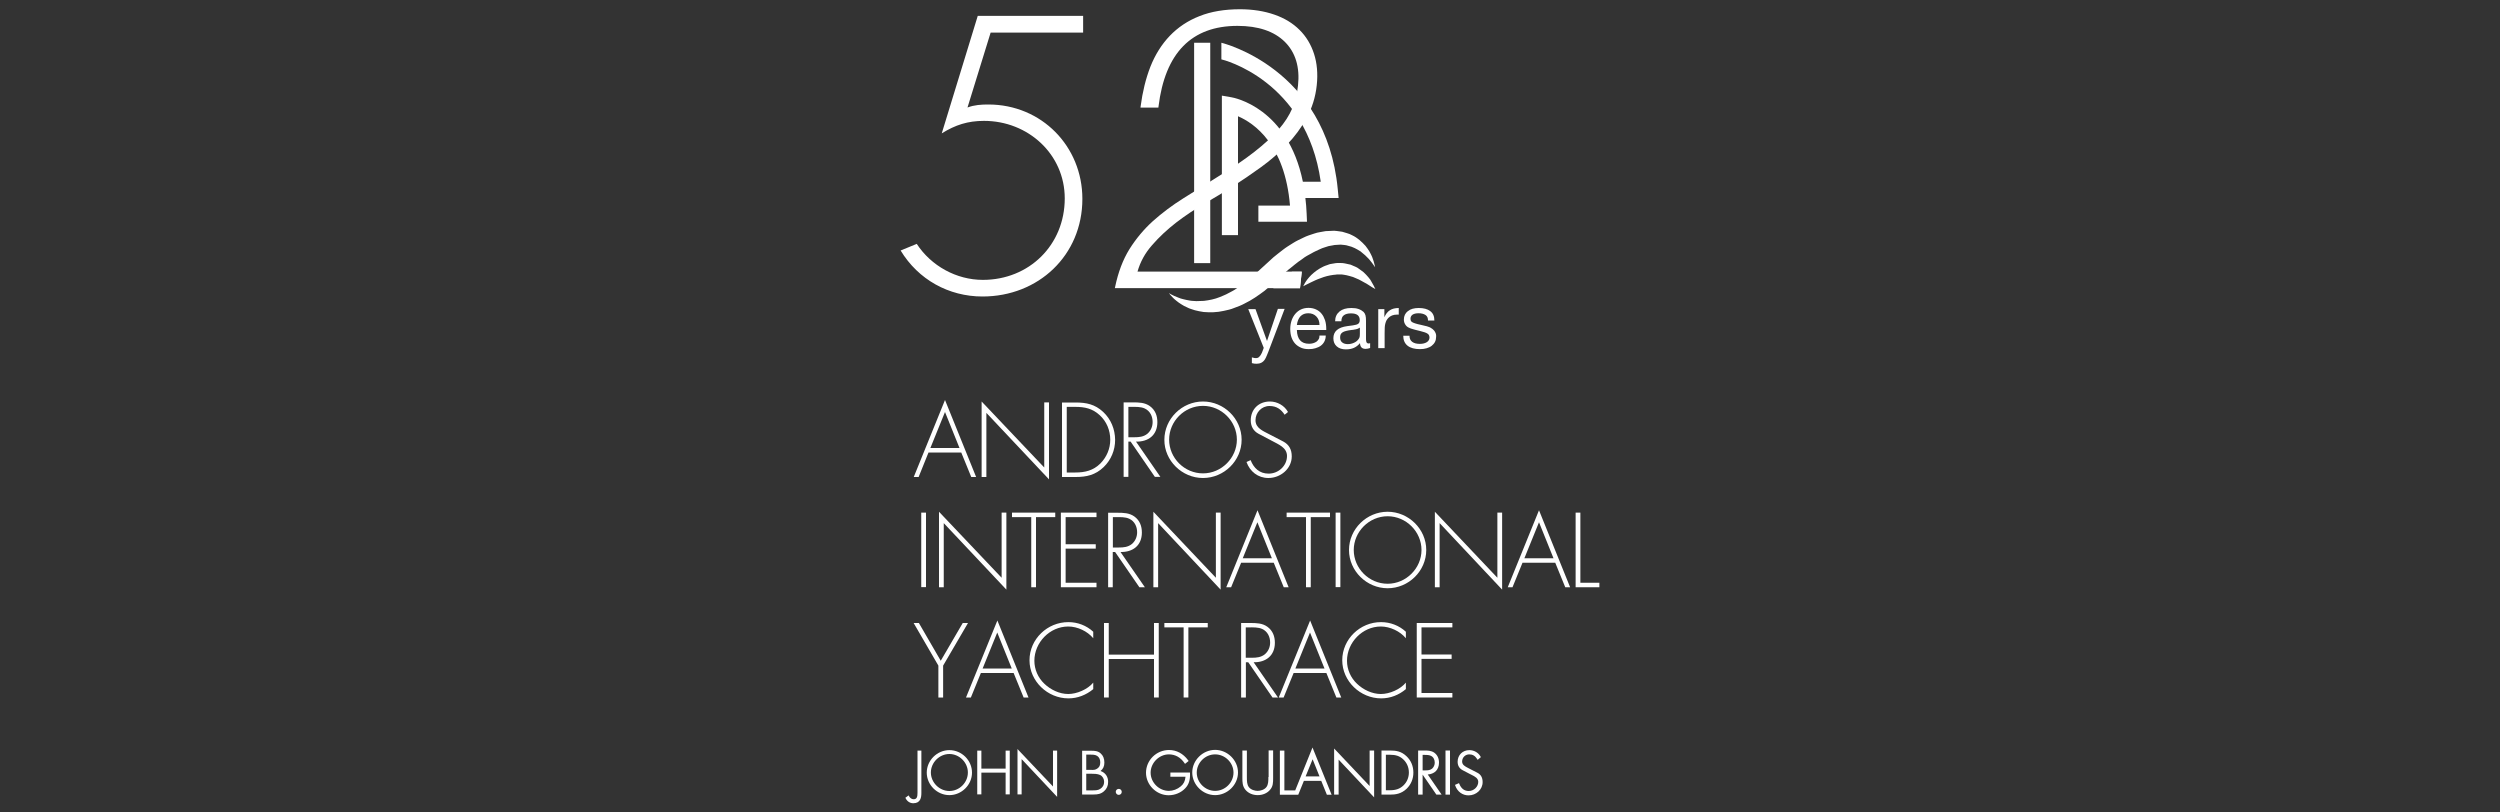 <?xml version="1.0" encoding="utf-8"?>
<!-- Generator: Adobe Illustrator 24.0.0, SVG Export Plug-In . SVG Version: 6.00 Build 0)  -->
<svg version="1.1" id="Layer_1" xmlns="http://www.w3.org/2000/svg" xmlns:xlink="http://www.w3.org/1999/xlink" x="0px" y="0px"
	 viewBox="0 0 200 65" style="enable-background:new 0 0 200 65;" xml:space="preserve">
<rect x="0" y="0" width="200" height="65" fill="#333333" stroke="none"/>
<style type="text/css">
	.st0{fill:#FFFFFF;}
</style>
<g>
	<path class="st0" d="M105.12,4.3c-0.24-0.74-0.63-1.39-1.16-1.91c-0.53-0.53-1.2-0.94-2.01-1.22c-0.8-0.28-1.73-0.43-2.75-0.43
		c-1.22,0-2.32,0.18-3.24,0.55c-0.93,0.36-1.73,0.9-2.38,1.58c-0.65,0.68-1.17,1.51-1.55,2.47c-0.37,0.95-0.63,2.02-0.78,3.17
		l-0.01,0.1h1.43l0.01-0.08c0.52-4.29,2.64-6.46,6.32-6.46c1.66,0,2.93,0.43,3.79,1.28c0.85,0.85,1.21,2.02,1.05,3.5
		c-0.07,0.64-0.22,1.26-0.46,1.82c-0.24,0.56-0.61,1.14-1.1,1.7c-0.5,0.57-1.14,1.16-1.92,1.77c-0.78,0.61-1.76,1.28-2.92,1.99
		c-1.05,0.66-1.96,1.23-2.78,1.74c-0.88,0.55-1.7,1.17-2.43,1.82c-0.73,0.66-1.36,1.42-1.88,2.25c-0.52,0.84-0.9,1.85-1.14,3.01
		l-0.02,0.09l0,0.01H104l0.14-1.31l0-0.01H91c0.22-0.78,0.61-1.49,1.16-2.11c0.57-0.66,1.23-1.27,1.94-1.82
		c0.72-0.55,1.48-1.06,2.27-1.52c0.78-0.45,1.52-0.9,2.21-1.34c0.77-0.49,1.54-1.02,2.29-1.56c0.75-0.54,1.44-1.14,2.07-1.79
		c0.63-0.65,1.16-1.37,1.59-2.15c0.43-0.79,0.71-1.67,0.81-2.62C105.44,5.89,105.36,5.04,105.12,4.3"/>
	<path class="st0" d="M78.6,23.72c4.47,0,7.99-3.29,7.99-7.81c0-4.2-3.26-7.55-7.52-7.55c-0.56,0-1.12,0.03-1.67,0.24l1.85-5.99h7.4
		V1.27h-8.43l-2.88,9.4c1.09-0.68,2.09-1,3.38-1c3.53,0,6.46,2.67,6.46,6.2c0,3.73-2.85,6.52-6.55,6.52c-2.12,0-4.14-1.12-5.29-2.88
		l-1.29,0.53C73.46,22.37,75.9,23.72,78.6,23.72"/>
	<path class="st0" d="M101.36,27.28l-0.92-2.55h-0.58l1.24,3.1c-0.03,0.06-0.05,0.14-0.09,0.24c-0.03,0.09-0.07,0.19-0.12,0.27
		c-0.05,0.09-0.1,0.16-0.17,0.22c-0.06,0.06-0.14,0.09-0.23,0.09c-0.05,0-0.09,0-0.14-0.01c-0.05-0.01-0.11-0.03-0.2-0.05v0.46
		c0.07,0.02,0.13,0.03,0.19,0.04c0.06,0.01,0.12,0.01,0.19,0.01c0.3,0,0.52-0.12,0.67-0.36c0.03-0.04,0.05-0.08,0.07-0.13
		c0.02-0.05,0.05-0.1,0.08-0.18c0.03-0.07,0.07-0.16,0.11-0.27c0.04-0.11,0.1-0.25,0.16-0.42l1.15-3.03h-0.54L101.36,27.28"/>
	<path class="st0" d="M105.72,25.09c-0.12-0.15-0.27-0.26-0.45-0.34c-0.18-0.08-0.37-0.12-0.59-0.12c-0.22,0-0.41,0.04-0.59,0.12
		c-0.18,0.08-0.33,0.2-0.46,0.35c-0.13,0.15-0.23,0.33-0.3,0.53c-0.07,0.21-0.11,0.43-0.11,0.68c0,0.25,0.03,0.48,0.1,0.68
		c0.07,0.2,0.17,0.37,0.3,0.51c0.13,0.14,0.29,0.24,0.47,0.32c0.18,0.08,0.39,0.11,0.62,0.11c0.19,0,0.36-0.02,0.52-0.07
		c0.16-0.05,0.31-0.11,0.43-0.2c0.12-0.09,0.22-0.2,0.29-0.34c0.07-0.14,0.11-0.29,0.11-0.48h-0.5c0,0.12-0.02,0.22-0.07,0.3
		c-0.05,0.08-0.11,0.15-0.18,0.2c-0.08,0.05-0.17,0.09-0.27,0.12c-0.1,0.03-0.21,0.04-0.32,0.04c-0.63,0-0.95-0.37-0.97-1.1h2.35
		v-0.08c0-0.26-0.03-0.5-0.1-0.71C105.93,25.41,105.84,25.23,105.72,25.09 M103.75,26c0.04-0.31,0.14-0.54,0.29-0.7
		c0.16-0.16,0.36-0.24,0.62-0.24c0.26,0,0.47,0.08,0.64,0.25c0.17,0.17,0.26,0.4,0.26,0.69H103.75z"/>
	<path class="st0" d="M109.33,27.4c-0.03-0.05-0.05-0.14-0.05-0.26v-1.46c0-0.19-0.01-0.34-0.04-0.45c-0.03-0.11-0.08-0.2-0.16-0.28
		c-0.1-0.09-0.23-0.17-0.4-0.23c-0.17-0.06-0.36-0.08-0.57-0.08c-0.41,0-0.72,0.09-0.95,0.28c-0.23,0.19-0.35,0.45-0.35,0.78h0.5
		c0-0.22,0.07-0.39,0.2-0.48c0.13-0.1,0.32-0.15,0.57-0.15c0.47,0,0.7,0.18,0.7,0.54c0,0.13-0.04,0.23-0.12,0.29
		c-0.08,0.06-0.22,0.1-0.43,0.13l-0.45,0.06c-0.74,0.1-1.11,0.42-1.11,0.97c0,0.28,0.09,0.49,0.27,0.65
		c0.18,0.16,0.42,0.24,0.73,0.24c0.25,0,0.46-0.04,0.64-0.12c0.18-0.08,0.34-0.2,0.49-0.38c0.01,0.31,0.16,0.46,0.45,0.46
		c0.06,0,0.13-0.01,0.18-0.02c0.06-0.01,0.12-0.03,0.18-0.05v-0.39c-0.05,0.02-0.09,0.03-0.14,0.03
		C109.41,27.47,109.36,27.45,109.33,27.4 M108.79,26.69c0,0.12-0.01,0.2-0.02,0.26c-0.01,0.06-0.04,0.11-0.08,0.17
		c-0.09,0.13-0.21,0.23-0.37,0.3c-0.15,0.07-0.32,0.11-0.5,0.11c-0.19,0-0.34-0.05-0.45-0.14c-0.11-0.09-0.16-0.22-0.16-0.39
		c0-0.09,0.01-0.17,0.04-0.24c0.03-0.07,0.08-0.12,0.15-0.17c0.07-0.05,0.16-0.08,0.27-0.11c0.11-0.03,0.26-0.06,0.43-0.08
		c0.12-0.01,0.21-0.02,0.28-0.04c0.07-0.01,0.13-0.02,0.18-0.04c0.05-0.01,0.09-0.03,0.12-0.05c0.03-0.02,0.07-0.04,0.11-0.06V26.69
		z"/>
	<path class="st0" d="M110.75,25.38v-0.65h-0.49v3.12h0.51v-1.21c0-0.18,0-0.33,0.01-0.45c0.01-0.12,0.02-0.23,0.05-0.32
		c0.02-0.09,0.06-0.17,0.09-0.24c0.04-0.07,0.09-0.13,0.14-0.19c0.18-0.18,0.4-0.27,0.68-0.27h0.16v-0.53
		c-0.29,0-0.53,0.06-0.71,0.18C111.01,24.93,110.86,25.12,110.75,25.38"/>
	<path class="st0" d="M114.82,26.59c-0.05-0.11-0.13-0.2-0.22-0.27c-0.05-0.03-0.1-0.07-0.15-0.1c-0.05-0.03-0.12-0.06-0.19-0.08
		c-0.07-0.03-0.15-0.05-0.25-0.07c-0.09-0.02-0.2-0.05-0.33-0.08c-0.18-0.04-0.33-0.07-0.44-0.11c-0.11-0.03-0.19-0.07-0.25-0.1
		c-0.06-0.03-0.1-0.07-0.12-0.12c-0.02-0.05-0.03-0.1-0.03-0.17c0-0.14,0.06-0.24,0.17-0.32c0.11-0.07,0.27-0.11,0.47-0.11
		c0.24,0,0.42,0.05,0.56,0.14c0.14,0.09,0.2,0.24,0.2,0.44h0.51c0-0.34-0.11-0.59-0.33-0.75c-0.22-0.17-0.53-0.25-0.92-0.25
		c-0.37,0-0.66,0.08-0.87,0.25c-0.21,0.16-0.32,0.39-0.32,0.67c0,0.14,0.03,0.27,0.1,0.38c0.06,0.11,0.15,0.2,0.27,0.26
		c0.06,0.03,0.12,0.06,0.18,0.08c0.06,0.02,0.13,0.04,0.2,0.06c0.03,0.01,0.09,0.02,0.18,0.05c0.08,0.02,0.19,0.05,0.33,0.08
		c0.16,0.04,0.28,0.08,0.39,0.11c0.1,0.03,0.18,0.07,0.24,0.11c0.06,0.04,0.1,0.08,0.12,0.13c0.02,0.05,0.04,0.11,0.04,0.17
		c0,0.16-0.07,0.29-0.21,0.38c-0.14,0.09-0.33,0.14-0.56,0.14c-0.26,0-0.46-0.05-0.61-0.16c-0.15-0.11-0.22-0.27-0.22-0.49h-0.5
		c0,0.35,0.12,0.62,0.35,0.8s0.56,0.27,0.99,0.27c0.19,0,0.37-0.02,0.53-0.07c0.16-0.05,0.3-0.11,0.41-0.2
		c0.11-0.09,0.2-0.19,0.26-0.31c0.06-0.12,0.09-0.26,0.09-0.41C114.9,26.81,114.88,26.7,114.82,26.59"/>
	<polyline class="st0" points="126.43,46.62 126.43,41.01 126.05,41.01 126.05,46.98 127.95,46.98 127.95,46.62 126.43,46.62 	"/>
	<path class="st0" d="M74.28,36.2h2.62l0.8,1.96h0.39L75.6,32l-2.5,6.16h0.39L74.28,36.2 M75.6,32.96l1.16,2.88h-2.33L75.6,32.96z"
		/>
	<polyline class="st0" points="78.91,33.03 83.92,38.35 83.92,32.19 83.54,32.19 83.54,37.4 78.53,32.12 78.53,38.16 78.91,38.16 
		78.91,33.03 	"/>
	<path class="st0" d="M88.25,32.95c-0.66-0.61-1.34-0.75-2.21-0.75h-1.08v5.96h1.08c0.89,0,1.59-0.16,2.25-0.79
		c0.6-0.58,0.92-1.36,0.92-2.18C89.2,34.33,88.88,33.54,88.25,32.95 M88.03,37.08c-0.57,0.56-1.22,0.72-2,0.72h-0.69v-5.25h0.69
		c0.75,0,1.36,0.13,1.93,0.65c0.57,0.51,0.86,1.23,0.86,1.98C88.82,35.9,88.53,36.57,88.03,37.08z"/>
	<path class="st0" d="M90.26,35.33h0.19l1.94,2.82h0.44l-1.95-2.82c0.99,0.02,1.71-0.52,1.71-1.56c0-0.51-0.17-0.97-0.6-1.28
		c-0.4-0.29-0.88-0.3-1.36-0.3h-0.74v5.96h0.38V35.33 M90.26,32.55h0.25c0.35,0,0.75-0.02,1.07,0.13c0.43,0.2,0.63,0.63,0.63,1.08
		c0,0.36-0.14,0.7-0.42,0.94c-0.31,0.25-0.67,0.28-1.04,0.28h-0.48V32.55z"/>
	<path class="st0" d="M96.24,38.24c1.68,0,3.09-1.38,3.09-3.06c0-1.68-1.41-3.06-3.09-3.06c-1.68,0-3.09,1.38-3.09,3.06
		C93.14,36.85,94.56,38.24,96.24,38.24 M96.24,32.47c1.48,0,2.71,1.23,2.71,2.7c0,1.46-1.23,2.7-2.71,2.7
		c-1.49,0-2.71-1.23-2.71-2.7S94.75,32.47,96.24,32.47z"/>
	<path class="st0" d="M101.47,38.24c0.97,0,1.87-0.74,1.87-1.73c0-0.54-0.21-0.94-0.68-1.19l-1.14-0.59
		c-0.47-0.25-1.08-0.48-1.08-1.11c0-0.62,0.49-1.14,1.12-1.14c0.57,0,0.93,0.27,1.21,0.7l0.27-0.22c-0.28-0.51-0.85-0.84-1.45-0.84
		c-0.89,0-1.53,0.62-1.53,1.51c0,0.47,0.21,0.85,0.62,1.07l1.08,0.57c0.51,0.28,1.2,0.53,1.2,1.21c0,0.78-0.68,1.41-1.47,1.41
		c-0.73,0-1.19-0.44-1.44-1.08l-0.33,0.15C99.99,37.72,100.64,38.24,101.47,38.24"/>
	<rect x="73.7" y="41.01" class="st0" width="0.38" height="5.96"/>
	<polyline class="st0" points="75.12,40.94 75.12,46.98 75.5,46.98 75.5,41.85 80.51,47.17 80.51,41.01 80.13,41.01 80.13,46.22 
		75.12,40.94 	"/>
	<polyline class="st0" points="82.88,46.98 82.88,41.37 84.42,41.37 84.42,41.01 80.96,41.01 80.96,41.37 82.5,41.37 82.5,46.98 
		82.88,46.98 	"/>
	<polyline class="st0" points="84.87,46.98 87.72,46.98 87.72,46.62 85.25,46.62 85.25,43.89 87.66,43.89 87.66,43.54 85.25,43.54 
		85.25,41.37 87.72,41.37 87.72,41.01 84.87,41.01 84.87,46.98 	"/>
	<path class="st0" d="M88.64,46.98h0.38v-2.82h0.19l1.94,2.82h0.44l-1.95-2.82c0.99,0.02,1.71-0.52,1.71-1.56
		c0-0.51-0.17-0.97-0.6-1.28c-0.4-0.29-0.88-0.3-1.36-0.3h-0.74V46.98 M89.02,41.37h0.25c0.35,0,0.75-0.02,1.07,0.13
		c0.43,0.2,0.63,0.63,0.63,1.08c0,0.36-0.14,0.7-0.42,0.94c-0.31,0.25-0.67,0.28-1.04,0.28h-0.48V41.37z"/>
	<polyline class="st0" points="97.27,46.22 92.27,40.94 92.27,46.98 92.65,46.98 92.65,41.85 97.65,47.17 97.65,41.01 97.27,41.01 
		97.27,46.22 	"/>
	<path class="st0" d="M101.9,45.02l0.8,1.96h0.39l-2.49-6.16l-2.5,6.16h0.39l0.8-1.96H101.9 M100.59,41.78l1.16,2.88h-2.33
		L100.59,41.78z"/>
	<polyline class="st0" points="104.86,46.98 104.86,41.37 106.4,41.37 106.4,41.01 102.93,41.01 102.93,41.37 104.48,41.37 
		104.48,46.98 104.86,46.98 	"/>
	<rect x="106.85" y="41.01" class="st0" width="0.38" height="5.96"/>
	<path class="st0" d="M111.01,40.94c-1.68,0-3.09,1.38-3.09,3.06c0,1.68,1.42,3.06,3.09,3.06c1.68,0,3.09-1.38,3.09-3.06
		C114.1,42.32,112.68,40.94,111.01,40.94 M111.01,46.7c-1.49,0-2.71-1.23-2.71-2.7c0-1.47,1.23-2.7,2.71-2.7
		c1.48,0,2.71,1.23,2.71,2.7C113.72,45.46,112.49,46.7,111.01,46.7z"/>
	<polyline class="st0" points="119.79,46.22 114.79,40.94 114.79,46.98 115.17,46.98 115.17,41.85 120.17,47.17 120.17,41.01 
		119.79,41.01 119.79,46.22 	"/>
	<path class="st0" d="M123.12,40.82l-2.5,6.16H121l0.8-1.96h2.62l0.8,1.96h0.39L123.12,40.82 M121.95,44.66l1.17-2.88l1.16,2.88
		H121.95z"/>
	<polyline class="st0" points="77.02,49.84 75.26,52.86 73.51,49.84 73.09,49.84 75.07,53.25 75.07,55.8 75.45,55.8 75.45,53.25 
		77.44,49.84 77.02,49.84 	"/>
	<path class="st0" d="M77.28,55.8h0.39l0.8-1.96h2.62l0.8,1.96h0.39l-2.49-6.16L77.28,55.8 M78.61,53.48l1.17-2.88l1.16,2.88H78.61z
		"/>
	<path class="st0" d="M82.36,52.82c0,1.68,1.45,3.05,3.11,3.05c0.74,0,1.42-0.27,1.99-0.74v-0.52c-0.45,0.54-1.31,0.91-2,0.91
		c-0.7,0-1.41-0.34-1.91-0.82c-0.51-0.48-0.8-1.15-0.8-1.84c0-1.46,1.23-2.74,2.71-2.74c0.74,0,1.54,0.38,2,0.94v-0.52
		c-0.54-0.5-1.25-0.77-1.98-0.77C83.79,49.76,82.36,51.13,82.36,52.82"/>
	<polyline class="st0" points="92.32,52.37 88.7,52.37 88.7,49.84 88.32,49.84 88.32,55.8 88.7,55.8 88.7,52.72 92.32,52.72 
		92.32,55.8 92.7,55.8 92.7,49.84 92.32,49.84 92.32,52.37 	"/>
	<polyline class="st0" points="93.15,50.19 94.69,50.19 94.69,55.8 95.07,55.8 95.07,50.19 96.62,50.19 96.62,49.84 93.15,49.84 
		93.15,50.19 	"/>
	<path class="st0" d="M101.99,51.42c0-0.51-0.17-0.97-0.6-1.28c-0.4-0.29-0.88-0.3-1.36-0.3h-0.74v5.96h0.38v-2.82h0.19l1.94,2.82
		h0.44l-1.95-2.82C101.27,53,101.99,52.45,101.99,51.42 M99.66,52.62v-2.43h0.25c0.35,0,0.75-0.02,1.07,0.13
		c0.43,0.2,0.63,0.63,0.63,1.08c0,0.36-0.14,0.7-0.42,0.94c-0.31,0.25-0.67,0.28-1.04,0.28H99.66z"/>
	<path class="st0" d="M102.3,55.8h0.39l0.8-1.96h2.62l0.8,1.96h0.39l-2.49-6.16L102.3,55.8 M103.63,53.48l1.17-2.88l1.16,2.88
		H103.63z"/>
	<path class="st0" d="M107.38,52.82c0,1.68,1.45,3.05,3.11,3.05c0.74,0,1.42-0.27,1.98-0.74v-0.52c-0.45,0.54-1.3,0.91-2,0.91
		c-0.7,0-1.41-0.34-1.91-0.82c-0.51-0.48-0.8-1.15-0.8-1.84c0-1.46,1.23-2.74,2.71-2.74c0.73,0,1.54,0.38,2,0.94v-0.52
		c-0.54-0.5-1.25-0.77-1.98-0.77C108.81,49.76,107.38,51.13,107.38,52.82"/>
	<polyline class="st0" points="113.34,55.8 116.19,55.8 116.19,55.44 113.72,55.44 113.72,52.71 116.13,52.71 116.13,52.36 
		113.72,52.36 113.72,50.19 116.19,50.19 116.19,49.84 113.34,49.84 113.34,55.8 	"/>
	<path class="st0" d="M73.4,63.43c0,0.31-0.05,0.51-0.31,0.51c-0.15,0-0.29-0.1-0.37-0.25l-0.03-0.06l-0.26,0.19l0.02,0.04
		c0.12,0.25,0.35,0.4,0.61,0.4c0.59,0,0.65-0.47,0.65-0.83v-3.38H73.4V63.43"/>
	<path class="st0" d="M75.95,60.01c-0.98,0-1.81,0.82-1.81,1.8s0.83,1.8,1.81,1.8c0.98,0,1.81-0.82,1.81-1.8
		S76.94,60.01,75.95,60.01 M75.95,63.28c-0.8,0-1.48-0.68-1.48-1.48s0.68-1.48,1.48-1.48c0.8,0,1.48,0.68,1.48,1.48
		S76.76,63.28,75.95,63.28z"/>
	<polyline class="st0" points="80.45,61.49 78.51,61.49 78.51,60.05 78.18,60.05 78.18,63.55 78.51,63.55 78.51,61.81 80.45,61.81 
		80.45,63.55 80.78,63.55 80.78,60.05 80.45,60.05 80.45,61.49 	"/>
	<polyline class="st0" points="84.24,62.92 81.49,60.02 81.4,59.92 81.4,63.55 81.73,63.55 81.73,60.73 84.57,63.75 84.57,60.05 
		84.24,60.05 84.24,62.92 	"/>
	<path class="st0" d="M88.04,61.68c0.21-0.16,0.31-0.38,0.31-0.67c0-0.32-0.1-0.57-0.3-0.74c-0.22-0.2-0.49-0.21-0.74-0.21h-0.74
		v3.5h0.92c0.32,0,0.58-0.04,0.83-0.26c0.22-0.19,0.33-0.44,0.33-0.74C88.66,62.14,88.42,61.8,88.04,61.68 M86.9,60.37h0.32
		c0.19,0,0.39,0,0.55,0.1c0.16,0.1,0.25,0.29,0.25,0.51c0,0.24-0.06,0.38-0.23,0.5c-0.16,0.12-0.32,0.12-0.52,0.11l-0.37,0V60.37z
		 M88.02,63.11c-0.18,0.12-0.4,0.12-0.62,0.12h-0.5V61.9h0.42c0.19,0,0.48,0,0.69,0.1c0.2,0.1,0.32,0.31,0.32,0.55
		C88.33,62.79,88.22,62.98,88.02,63.11z"/>
	<path class="st0" d="M89.5,63.11c-0.14,0-0.24,0.11-0.24,0.24s0.11,0.24,0.24,0.24c0.14,0,0.24-0.11,0.24-0.24
		S89.64,63.11,89.5,63.11"/>
	<path class="st0" d="M93.63,61.79v0.35h1.21c-0.03,0.34-0.14,0.57-0.38,0.77c-0.27,0.23-0.62,0.36-0.95,0.36
		c-0.79,0-1.46-0.67-1.46-1.46c0-0.78,0.68-1.46,1.46-1.46c0.51,0,0.94,0.24,1.25,0.7l0.04,0.06l0.29-0.23l-0.04-0.06
		c-0.4-0.54-0.93-0.82-1.53-0.82c-1.01,0-1.84,0.82-1.84,1.82c0,0.97,0.83,1.8,1.81,1.8c0.51,0,1.01-0.21,1.34-0.57
		c0.28-0.3,0.39-0.66,0.37-1.18l0-0.07H93.63"/>
	<path class="st0" d="M97.21,59.99c-0.99,0-1.83,0.83-1.83,1.81c0,0.98,0.84,1.81,1.83,1.81c0.99,0,1.83-0.83,1.83-1.81
		C99.04,60.82,98.2,59.99,97.21,59.99 M97.21,63.27c-0.8,0-1.47-0.67-1.47-1.46c0-0.79,0.67-1.46,1.47-1.46
		c0.8,0,1.47,0.67,1.47,1.46C98.68,62.6,98.01,63.27,97.21,63.27z"/>
	<path class="st0" d="M101.47,62.16c0,0.3,0,0.6-0.16,0.81c-0.16,0.21-0.48,0.3-0.7,0.3c-0.23,0-0.54-0.09-0.7-0.3
		c-0.16-0.2-0.16-0.51-0.16-0.81v-2.12h-0.36v2.18c0,0.35,0,0.67,0.25,0.97c0.23,0.27,0.58,0.42,0.98,0.42
		c0.39,0,0.75-0.15,0.98-0.42c0.25-0.28,0.25-0.6,0.25-0.94v-2.22h-0.36V62.16"/>
	<path class="st0" d="M103.61,63.25v-0.02h-0.86v-3.18h-0.36v3.53h1.47l0.45-1.11h1.39l0.45,1.11h0.38L105,59.8L103.61,63.25
		 M104.45,62.11l0.56-1.37l0.55,1.37H104.45z"/>
	<polyline class="st0" points="109.57,62.88 106.73,59.88 106.73,63.57 107.09,63.57 107.09,60.77 109.93,63.79 109.93,60.04 
		109.57,60.04 109.57,62.88 	"/>
	<path class="st0" d="M111.2,60.04h-0.68v3.53h0.68c0.44,0,0.9-0.06,1.33-0.47c0.35-0.34,0.54-0.79,0.54-1.29
		c0-0.52-0.19-0.98-0.56-1.32C112.11,60.11,111.7,60.04,111.2,60.04 M112.28,62.83c-0.28,0.27-0.6,0.39-1.09,0.39h-0.32v-2.84h0.32
		c0.47,0,0.77,0.1,1.05,0.35c0.3,0.27,0.47,0.65,0.47,1.07C112.71,62.19,112.56,62.56,112.28,62.83z"/>
	<path class="st0" d="M114.86,61.7c0.17-0.17,0.26-0.41,0.26-0.69c0-0.34-0.13-0.61-0.37-0.79c-0.25-0.18-0.55-0.18-0.81-0.18h-0.49
		v3.53h0.36v-1.6l1.1,1.6h0.42l-1.11-1.61C114.48,61.94,114.7,61.85,114.86,61.7 M113.81,61.62v-1.23h0.12c0.18,0,0.37,0,0.53,0.07
		c0.2,0.09,0.32,0.29,0.32,0.55c0,0.19-0.08,0.36-0.21,0.48c-0.16,0.13-0.35,0.14-0.55,0.14H113.81z"/>
	<rect x="115.64" y="60.04" class="st0" width="0.36" height="3.53"/>
	<path class="st0" d="M118.19,61.82l-0.74-0.38c-0.25-0.13-0.48-0.25-0.48-0.52c0-0.32,0.25-0.57,0.57-0.57
		c0.27,0,0.46,0.11,0.63,0.37l0.04,0.07l0.26-0.22l-0.03-0.05c-0.17-0.31-0.52-0.51-0.89-0.51c-0.54,0-0.94,0.39-0.94,0.93
		c0,0.3,0.13,0.53,0.39,0.67l0.61,0.32c0.04,0.02,0.08,0.04,0.12,0.06c0.26,0.13,0.53,0.27,0.53,0.56c0,0.39-0.35,0.73-0.76,0.73
		c-0.35,0-0.6-0.19-0.75-0.56l-0.03-0.07l-0.32,0.14l0.02,0.06c0.17,0.48,0.58,0.78,1.06,0.78c0.62,0,1.13-0.47,1.13-1.06
		C118.61,62.21,118.47,61.96,118.19,61.82"/>
	<rect x="95.53" y="3.42" class="st0" width="1.29" height="17.63"/>
	<path class="st0" d="M109.73,22.56c-0.04-0.06-0.07-0.12-0.11-0.19c-0.05-0.06-0.1-0.12-0.15-0.19c-0.11-0.12-0.23-0.27-0.38-0.4
		c-0.16-0.12-0.33-0.25-0.51-0.37c-0.1-0.05-0.2-0.1-0.31-0.14c-0.11-0.04-0.21-0.11-0.33-0.12c-0.23-0.05-0.47-0.12-0.72-0.11
		c-0.12,0-0.24-0.01-0.36,0.01c-0.12,0.02-0.24,0.04-0.35,0.06c-0.12,0.01-0.23,0.06-0.34,0.1c-0.11,0.04-0.22,0.07-0.31,0.12
		c-0.2,0.1-0.38,0.2-0.54,0.32c-0.16,0.11-0.3,0.24-0.42,0.35c-0.24,0.24-0.4,0.46-0.5,0.63c-0.1,0.17-0.14,0.27-0.14,0.27
		s0.1-0.05,0.27-0.14c0.08-0.04,0.18-0.09,0.3-0.15c0.11-0.06,0.25-0.11,0.38-0.18c0.14-0.06,0.29-0.13,0.45-0.18
		c0.16-0.07,0.32-0.11,0.49-0.16c0.17-0.04,0.35-0.08,0.52-0.1c0.09-0.01,0.18-0.01,0.27-0.03c0.09-0.01,0.18,0,0.27,0
		c0.18-0.02,0.35,0.04,0.52,0.06c0.17,0.03,0.34,0.1,0.51,0.14c0.16,0.07,0.32,0.14,0.47,0.2c0.15,0.07,0.28,0.16,0.42,0.23
		c0.14,0.07,0.26,0.14,0.36,0.21c0.1,0.07,0.2,0.13,0.28,0.18c0.16,0.1,0.26,0.15,0.26,0.15s-0.04-0.1-0.13-0.27
		C109.85,22.78,109.8,22.68,109.73,22.56"/>
	<path class="st0" d="M105.26,20.09c0.23-0.1,0.46-0.23,0.68-0.29c0.11-0.04,0.23-0.08,0.34-0.11c0.11-0.02,0.22-0.04,0.33-0.06
		l0.16-0.03c0.05-0.01,0.11-0.01,0.16-0.01c0.11,0,0.21-0.01,0.32-0.02c0.2,0.03,0.41,0.02,0.59,0.09c0.39,0.08,0.71,0.27,1,0.45
		c0.13,0.11,0.26,0.21,0.37,0.31c0.11,0.11,0.21,0.2,0.3,0.3c0.08,0.1,0.15,0.19,0.22,0.27c0.07,0.08,0.11,0.16,0.15,0.21
		c0.08,0.12,0.13,0.18,0.13,0.18s-0.02-0.08-0.05-0.22c-0.03-0.14-0.09-0.35-0.19-0.61c-0.05-0.13-0.13-0.26-0.21-0.42
		c-0.08-0.15-0.2-0.29-0.32-0.46c-0.27-0.29-0.61-0.64-1.09-0.86c-0.12-0.06-0.24-0.12-0.37-0.15c-0.13-0.04-0.27-0.08-0.4-0.12
		c-0.14-0.02-0.28-0.04-0.43-0.06c-0.07-0.01-0.15-0.02-0.22-0.02c-0.07,0-0.15,0-0.22,0.01c-0.15,0-0.3,0.01-0.46,0.02
		c-0.15,0.03-0.3,0.06-0.45,0.08c-0.31,0.04-0.59,0.17-0.9,0.26c-0.3,0.1-0.57,0.26-0.86,0.39c-0.29,0.14-0.54,0.32-0.82,0.49
		c-0.27,0.17-0.52,0.38-0.78,0.58c-0.27,0.2-0.49,0.4-0.71,0.61c-0.23,0.21-0.45,0.42-0.68,0.62c-0.21,0.19-0.42,0.39-0.62,0.58
		c-0.22,0.17-0.43,0.35-0.65,0.52l-0.16,0.13l-0.17,0.11c-0.11,0.07-0.22,0.15-0.33,0.22c-0.21,0.16-0.44,0.26-0.66,0.38
		c-0.22,0.13-0.45,0.2-0.66,0.3c-0.44,0.18-0.88,0.26-1.29,0.31c-0.2,0.01-0.41,0.02-0.6,0.02c-0.19-0.02-0.38-0.01-0.55-0.05
		c-0.17-0.03-0.33-0.06-0.48-0.1c-0.15-0.03-0.29-0.08-0.41-0.13c-0.49-0.18-0.75-0.36-0.75-0.36s0.04,0.07,0.14,0.18
		c0.1,0.11,0.24,0.27,0.46,0.44c0.11,0.09,0.23,0.18,0.38,0.27c0.14,0.1,0.31,0.18,0.49,0.26c0.18,0.1,0.38,0.14,0.6,0.22
		c0.22,0.06,0.45,0.1,0.7,0.14c0.5,0.04,1.05,0.04,1.61-0.09c0.28-0.06,0.57-0.12,0.85-0.24c0.28-0.1,0.57-0.21,0.84-0.36
		c0.56-0.27,1.07-0.63,1.58-1.01c0.24-0.21,0.48-0.41,0.72-0.62c0.22-0.2,0.45-0.4,0.67-0.6l0.33-0.31
		c0.11-0.11,0.22-0.18,0.33-0.27c0.22-0.17,0.42-0.36,0.65-0.52c0.11-0.08,0.23-0.16,0.34-0.24c0.11-0.08,0.22-0.17,0.34-0.23
		C104.8,20.35,105.03,20.19,105.26,20.09"/>
	<path class="st0" d="M105.66,14.54h-1.43c-1.21-5.93-5.52-6.73-5.73-6.76l-0.75-0.13v11.16h1.29V9.3c1.28,0.55,3.75,2.23,4.16,7.15
		h-2.53v1.29h3.89l-0.03-0.67c-0.02-0.43-0.05-0.84-0.1-1.23h2.66l-0.07-0.71c-0.92-9.67-9.23-11.69-9.31-11.71v1.33
		C97.79,4.76,104.51,6.4,105.66,14.54"/>
	<path class="st0" d="M103.11,21.94l-0.34,0.31l-0.67,0.6c-0.08,0.07-0.16,0.14-0.24,0.21H104l0.14-1.31l0-0.01h-0.78
		c-0.02,0.01-0.04,0.03-0.06,0.04C103.24,21.83,103.18,21.88,103.11,21.94"/>
</g>
</svg>
